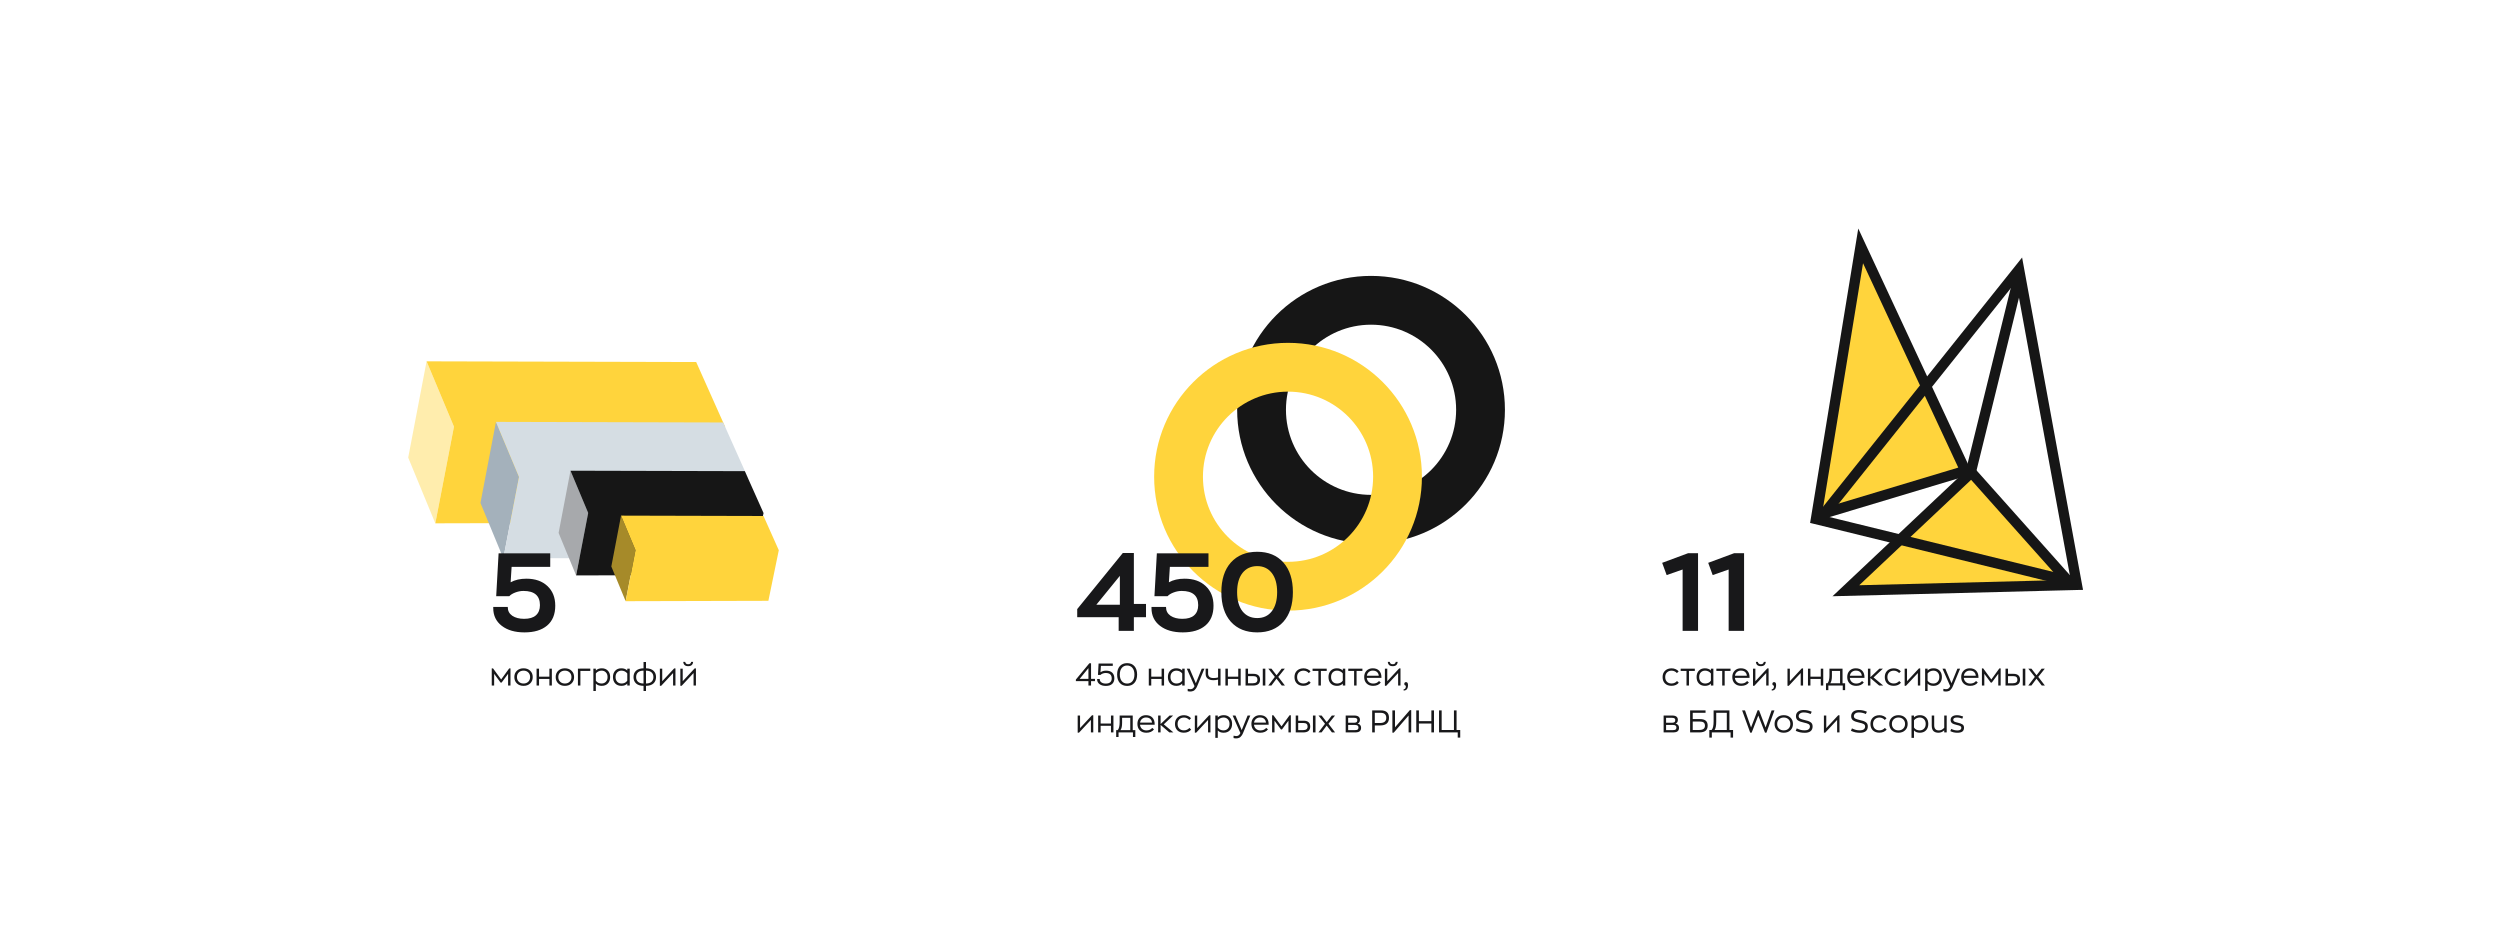 <?xml version="1.0" encoding="UTF-8"?> <svg xmlns="http://www.w3.org/2000/svg" width="1280" height="485" viewBox="0 0 1280 485" fill="none"> <rect width="1280" height="485" fill="white"></rect> <path fill-rule="evenodd" clip-rule="evenodd" d="M209 234.292L218.412 185.002L232.421 218.47L232.421 218.471L222.88 267.942L209.001 234.294L209 234.292Z" fill="#FFEDAD"></path> <path d="M371.268 218.539L356.447 185.361L218.414 185L232.423 218.47L222.882 267.942L361.174 267.58L371.268 218.539Z" fill="#FFD43C"></path> <path fill-rule="evenodd" clip-rule="evenodd" d="M246 257.528L253.933 216.002L265.739 244.198L265.739 244.199L257.698 285.877L246.001 257.529L246 257.528Z" fill="#A4B1BB"></path> <path d="M374.249 285.571L382.756 244.256L370.265 216.304L253.93 216L265.736 244.197L257.695 285.877L374.249 285.571Z" fill="#D5DDE3"></path> <path d="M294.976 294.618L286 272.865L292.087 241L301.146 262.637L294.976 294.618Z" fill="#A7A9AC"></path> <path d="M390.934 262.681L384.407 294.382L294.975 294.618L301.145 262.637L292.086 241.001L381.35 241.233L390.934 262.681Z" fill="#161616"></path> <path fill-rule="evenodd" clip-rule="evenodd" d="M313 290.036L317.974 264.001L325.376 281.679L320.334 307.81L313 290.036Z" fill="#A68A29"></path> <path d="M390.912 264.19L398.743 281.715L393.41 307.618L320.337 307.81L325.379 281.679L317.977 264L390.912 264.19Z" fill="#FFD43C"></path> <path d="M260.699 342.232H261.371V351H260.139V344.984L256.827 349.48H256.299L253.003 345V351H251.771V342.232H252.443L256.587 347.896L260.699 342.232ZM271.449 349.912C270.585 350.744 269.455 351.16 268.057 351.16C266.66 351.16 265.524 350.744 264.649 349.912C263.775 349.08 263.337 347.992 263.337 346.648C263.337 345.315 263.775 344.237 264.649 343.416C265.524 342.584 266.66 342.168 268.057 342.168C269.455 342.168 270.585 342.584 271.449 343.416C272.324 344.237 272.761 345.315 272.761 346.648C272.761 347.992 272.324 349.08 271.449 349.912ZM268.057 349.96C269.039 349.96 269.844 349.656 270.473 349.048C271.103 348.429 271.417 347.629 271.417 346.648C271.417 345.677 271.103 344.888 270.473 344.28C269.844 343.672 269.039 343.368 268.057 343.368C267.065 343.368 266.255 343.672 265.625 344.28C264.996 344.888 264.681 345.677 264.681 346.648C264.681 347.629 264.996 348.429 265.625 349.048C266.255 349.656 267.065 349.96 268.057 349.96ZM281.285 342.344H282.549V351H281.285V347.624H275.989V351H274.725V342.344H275.989V346.44H281.285V342.344ZM292.621 349.912C291.757 350.744 290.626 351.16 289.229 351.16C287.832 351.16 286.696 350.744 285.821 349.912C284.946 349.08 284.509 347.992 284.509 346.648C284.509 345.315 284.946 344.237 285.821 343.416C286.696 342.584 287.832 342.168 289.229 342.168C290.626 342.168 291.757 342.584 292.621 343.416C293.496 344.237 293.933 345.315 293.933 346.648C293.933 347.992 293.496 349.08 292.621 349.912ZM289.229 349.96C290.21 349.96 291.016 349.656 291.645 349.048C292.274 348.429 292.589 347.629 292.589 346.648C292.589 345.677 292.274 344.888 291.645 344.28C291.016 343.672 290.21 343.368 289.229 343.368C288.237 343.368 287.426 343.672 286.797 344.28C286.168 344.888 285.853 345.677 285.853 346.648C285.853 347.629 286.168 348.429 286.797 349.048C287.426 349.656 288.237 349.96 289.229 349.96ZM302.232 342.328V343.512H297.16V351H295.896V342.344H296.872V342.328H302.232ZM303.803 353.8V342.344H305.067V343.304C305.813 342.547 306.837 342.168 308.139 342.168C309.419 342.168 310.448 342.573 311.227 343.384C312.005 344.184 312.395 345.267 312.395 346.632C312.395 348.029 312 349.133 311.211 349.944C310.432 350.755 309.381 351.16 308.059 351.16C306.757 351.16 305.76 350.765 305.067 349.976V353.8H303.803ZM307.947 349.96C308.885 349.96 309.637 349.661 310.203 349.064C310.779 348.467 311.067 347.656 311.067 346.632C311.067 345.629 310.779 344.835 310.203 344.248C309.637 343.661 308.901 343.368 307.995 343.368C307.451 343.368 306.907 343.496 306.363 343.752C305.819 344.008 305.387 344.365 305.067 344.824V348.472C305.365 348.973 305.776 349.347 306.299 349.592C306.832 349.837 307.381 349.96 307.947 349.96ZM318.173 351.16C316.851 351.16 315.795 350.755 315.005 349.944C314.227 349.133 313.837 348.029 313.837 346.632C313.837 345.267 314.227 344.184 315.005 343.384C315.784 342.573 316.813 342.168 318.093 342.168C319.395 342.168 320.419 342.547 321.165 343.304V342.344H322.429V351H321.165V349.976C320.472 350.765 319.475 351.16 318.173 351.16ZM318.285 349.96C318.851 349.96 319.395 349.837 319.917 349.592C320.451 349.347 320.867 348.973 321.165 348.472V344.824C320.845 344.365 320.413 344.008 319.869 343.752C319.325 343.496 318.781 343.368 318.237 343.368C317.331 343.368 316.589 343.661 316.013 344.248C315.448 344.835 315.165 345.629 315.165 346.632C315.165 347.656 315.448 348.467 316.013 349.064C316.589 349.661 317.347 349.96 318.285 349.96ZM335.889 346.648C335.889 348.013 335.451 349.101 334.577 349.912C333.713 350.712 332.438 351.128 330.753 351.16V353.8H329.489V351.16C327.803 351.128 326.523 350.712 325.649 349.912C324.785 349.101 324.353 348.013 324.353 346.648C324.353 345.293 324.785 344.216 325.649 343.416C326.523 342.616 327.803 342.2 329.489 342.168V338.936H330.753V342.168C332.438 342.2 333.713 342.616 334.577 343.416C335.451 344.216 335.889 345.293 335.889 346.648ZM325.697 346.648C325.697 347.661 326.017 348.467 326.657 349.064C327.297 349.651 328.241 349.949 329.489 349.96V343.368C328.241 343.379 327.297 343.677 326.657 344.264C326.017 344.851 325.697 345.645 325.697 346.648ZM330.753 349.96C332.001 349.949 332.945 349.651 333.585 349.064C334.225 348.467 334.545 347.661 334.545 346.648C334.545 345.645 334.225 344.851 333.585 344.264C332.945 343.677 332.001 343.379 330.753 343.368V349.96ZM345.178 342.216H345.834V351H344.618V344.6L338.522 351.128H337.85V342.344H339.066V348.776L345.178 342.216ZM352.35 341.08C350.782 341.08 349.939 340.344 349.822 338.872H350.814C350.942 339.683 351.454 340.088 352.35 340.088C353.246 340.088 353.753 339.683 353.87 338.872H354.878C354.75 340.344 353.907 341.08 352.35 341.08ZM355.662 342.216H356.318V351H355.102V344.6L349.006 351.128H348.334V342.344H349.55V348.776L355.662 342.216Z" fill="#18181A"></path> <path d="M269.507 296.288C274.025 296.288 277.609 297.539 280.259 300.04C282.947 302.541 284.291 305.901 284.291 310.12C284.291 314.563 282.891 317.96 280.091 320.312C277.329 322.627 273.483 323.784 268.555 323.784C263.702 323.784 259.819 322.664 256.907 320.424C253.995 318.184 252.539 315.16 252.539 311.352V310.736H259.987V310.96C259.987 312.752 260.753 314.189 262.283 315.272C263.851 316.317 265.867 316.84 268.331 316.84C271.019 316.84 273.035 316.243 274.379 315.048C275.761 313.816 276.451 312.08 276.451 309.84C276.451 304.987 273.633 302.56 267.995 302.56C266.614 302.56 265.233 302.821 263.851 303.344C262.47 303.867 261.443 304.501 260.771 305.248H254.051L255.283 283.296H281.715V290.24H261.947L261.443 298.136C263.646 296.904 266.334 296.288 269.507 296.288Z" fill="#18181A"></path> <path d="M770.524 209.809C770.524 247.669 739.833 278.36 701.973 278.36C664.113 278.36 633.422 247.669 633.422 209.809C633.422 171.949 664.113 141.258 701.973 141.258C739.833 141.258 770.524 171.949 770.524 209.809ZM658.407 209.809C658.407 233.87 677.912 253.376 701.973 253.376C726.034 253.376 745.54 233.87 745.54 209.809C745.54 185.748 726.034 166.243 701.973 166.243C677.912 166.243 658.407 185.748 658.407 209.809Z" fill="#161616"></path> <path d="M728.024 244.086C728.024 281.946 697.333 312.638 659.473 312.638C621.613 312.638 590.922 281.946 590.922 244.086C590.922 206.227 621.613 175.535 659.473 175.535C697.333 175.535 728.024 206.227 728.024 244.086ZM615.907 244.086C615.907 268.148 635.412 287.653 659.473 287.653C683.534 287.653 703.04 268.148 703.04 244.086C703.04 220.025 683.534 200.52 659.473 200.52C635.412 200.52 615.907 220.025 615.907 244.086Z" fill="#FFD43C"></path> <path d="M558.619 347.576H560.635V348.744H558.619V351H557.275V348.744H550.843V347.944L557.739 339.608H558.619V347.576ZM552.779 347.576H557.275V342.072L552.779 347.576ZM566.322 343.368C567.73 343.368 568.786 343.725 569.49 344.44C570.194 345.144 570.546 346.099 570.546 347.304C570.546 348.531 570.172 349.485 569.426 350.168C568.679 350.851 567.602 351.192 566.194 351.192C564.86 351.192 563.783 350.888 562.962 350.28C562.14 349.672 561.73 348.851 561.73 347.816V347.64H563.074V347.784C563.074 348.456 563.362 348.995 563.938 349.4C564.514 349.795 565.26 349.992 566.178 349.992C567.18 349.992 567.932 349.763 568.434 349.304C568.946 348.845 569.202 348.195 569.202 347.352C569.202 345.496 568.162 344.568 566.082 344.568C565.57 344.568 565.058 344.669 564.546 344.872C564.044 345.075 563.682 345.304 563.458 345.56H562.162L562.466 339.72H569.746V340.92H563.666L563.442 344.216C564.231 343.651 565.191 343.368 566.322 343.368ZM580.828 349.64C579.922 350.675 578.674 351.192 577.084 351.192C575.495 351.192 574.242 350.675 573.324 349.64C572.418 348.605 571.964 347.181 571.964 345.368C571.964 343.544 572.418 342.115 573.324 341.08C574.242 340.045 575.495 339.528 577.084 339.528C578.674 339.528 579.922 340.045 580.828 341.08C581.746 342.115 582.204 343.544 582.204 345.368C582.204 347.181 581.746 348.605 580.828 349.64ZM574.348 348.744C575.02 349.565 575.932 349.976 577.084 349.976C578.236 349.976 579.148 349.565 579.82 348.744C580.492 347.923 580.828 346.797 580.828 345.368C580.828 343.928 580.492 342.797 579.82 341.976C579.148 341.155 578.236 340.744 577.084 340.744C575.932 340.744 575.02 341.155 574.348 341.976C573.676 342.797 573.34 343.928 573.34 345.368C573.34 346.797 573.676 347.923 574.348 348.744ZM594.738 342.344H596.002V351H594.738V347.624H589.442V351H588.178V342.344H589.442V346.44H594.738V342.344ZM602.298 351.16C600.976 351.16 599.92 350.755 599.13 349.944C598.352 349.133 597.962 348.029 597.962 346.632C597.962 345.267 598.352 344.184 599.13 343.384C599.909 342.573 600.938 342.168 602.218 342.168C603.52 342.168 604.544 342.547 605.29 343.304V342.344H606.554V351H605.29V349.976C604.597 350.765 603.6 351.16 602.298 351.16ZM602.41 349.96C602.976 349.96 603.52 349.837 604.042 349.592C604.576 349.347 604.992 348.973 605.29 348.472V344.824C604.97 344.365 604.538 344.008 603.994 343.752C603.45 343.496 602.906 343.368 602.362 343.368C601.456 343.368 600.714 343.661 600.138 344.248C599.573 344.835 599.29 345.629 599.29 346.632C599.29 347.656 599.573 348.467 600.138 349.064C600.714 349.661 601.472 349.96 602.41 349.96ZM615.294 342.344H616.67L612.958 351.32C612.755 351.811 612.526 352.232 612.27 352.584C612.024 352.936 611.79 353.203 611.566 353.384C611.342 353.576 611.086 353.72 610.798 353.816C610.52 353.923 610.28 353.987 610.078 354.008C609.875 354.04 609.64 354.056 609.374 354.056C608.915 354.056 608.488 353.997 608.094 353.88V352.68C608.702 352.808 609.144 352.872 609.422 352.872C609.944 352.872 610.371 352.749 610.702 352.504C611.032 352.269 611.331 351.875 611.598 351.32L607.63 342.344H609.07L612.27 349.816L615.294 342.344ZM623.652 342.344H624.916V351H623.652V347.944C622.959 348.157 622.159 348.264 621.252 348.264C620.058 348.264 619.098 347.997 618.372 347.464C617.647 346.931 617.284 346.083 617.284 344.92V342.344H618.548V344.808C618.548 346.376 619.476 347.16 621.332 347.16C622.196 347.16 622.97 347.053 623.652 346.84V342.344ZM633.972 342.344H635.236V351H633.972V347.624H628.676V351H627.412V342.344H628.676V346.44H633.972V342.344ZM637.725 351V342.344H638.989V345H641.805C642.882 345 643.709 345.251 644.285 345.752C644.861 346.253 645.149 346.989 645.149 347.96C645.149 349.987 643.965 351 641.597 351H637.725ZM646.541 351V342.344H647.853V351H646.541ZM638.989 349.816H641.549C643.053 349.816 643.805 349.203 643.805 347.976C643.805 346.781 643.106 346.184 641.709 346.184H638.989V349.816ZM657.886 351H656.27L653.582 347.496L650.958 351H649.358L652.718 346.568L649.374 342.344H650.974L653.598 345.736L656.222 342.344H657.854L654.478 346.568L657.886 351ZM667.351 351.144C665.932 351.144 664.812 350.739 663.991 349.928C663.18 349.117 662.775 348.024 662.775 346.648C662.775 345.293 663.196 344.211 664.039 343.4C664.892 342.589 666.023 342.184 667.431 342.184C668.156 342.184 668.833 342.328 669.463 342.616C670.103 342.893 670.615 343.272 670.999 343.752L670.103 344.632C669.815 344.259 669.431 343.96 668.951 343.736C668.471 343.501 667.964 343.384 667.431 343.384C666.417 343.384 665.612 343.683 665.015 344.28C664.417 344.867 664.119 345.656 664.119 346.648C664.119 347.651 664.412 348.451 664.999 349.048C665.585 349.645 666.369 349.944 667.351 349.944C667.948 349.944 668.487 349.827 668.967 349.592C669.457 349.357 669.852 349.053 670.151 348.68L671.063 349.544C670.668 350.045 670.145 350.44 669.495 350.728C668.844 351.005 668.129 351.144 667.351 351.144ZM679.279 342.344V343.528H676.287V351H675.023V343.528H672.031V342.344H679.279ZM684.517 351.16C683.194 351.16 682.138 350.755 681.349 349.944C680.57 349.133 680.181 348.029 680.181 346.632C680.181 345.267 680.57 344.184 681.349 343.384C682.128 342.573 683.157 342.168 684.437 342.168C685.738 342.168 686.762 342.547 687.509 343.304V342.344H688.773V351H687.509V349.976C686.816 350.765 685.818 351.16 684.517 351.16ZM684.629 349.96C685.194 349.96 685.738 349.837 686.261 349.592C686.794 349.347 687.21 348.973 687.509 348.472V344.824C687.189 344.365 686.757 344.008 686.213 343.752C685.669 343.496 685.125 343.368 684.581 343.368C683.674 343.368 682.933 343.661 682.357 344.248C681.792 344.835 681.509 345.629 681.509 346.632C681.509 347.656 681.792 348.467 682.357 349.064C682.933 349.661 683.69 349.96 684.629 349.96ZM697.561 342.344V343.528H694.569V351H693.305V343.528H690.313V342.344H697.561ZM707.294 346.712V347.064H699.79C699.886 347.96 700.233 348.669 700.83 349.192C701.428 349.715 702.18 349.976 703.086 349.976C704.345 349.976 705.332 349.544 706.046 348.68L706.958 349.432C706.094 350.584 704.782 351.16 703.022 351.16C701.646 351.16 700.542 350.755 699.71 349.944C698.878 349.123 698.462 348.024 698.462 346.648C698.462 345.293 698.868 344.211 699.678 343.4C700.489 342.579 701.545 342.168 702.846 342.168C704.276 342.168 705.374 342.584 706.142 343.416C706.91 344.237 707.294 345.336 707.294 346.712ZM702.862 343.352C702.073 343.352 701.401 343.587 700.846 344.056C700.292 344.515 699.95 345.149 699.822 345.96H705.934C705.849 345.16 705.545 344.525 705.022 344.056C704.51 343.587 703.79 343.352 702.862 343.352ZM713.084 341.08C711.516 341.08 710.674 340.344 710.556 338.872H711.548C711.676 339.683 712.188 340.088 713.084 340.088C713.98 340.088 714.487 339.683 714.604 338.872H715.612C715.484 340.344 714.642 341.08 713.084 341.08ZM716.396 342.216H717.052V351H715.836V344.6L709.74 351.128H709.068V342.344H710.284V348.776L716.396 342.216ZM719.873 349.24C720.555 349.24 720.897 349.731 720.897 350.712C720.897 352.611 720.15 353.56 718.657 353.56V352.904C719.073 352.893 719.371 352.744 719.553 352.456C719.734 352.168 719.819 351.709 719.809 351.08C719.585 351.059 719.393 350.963 719.233 350.792C719.073 350.611 718.993 350.403 718.993 350.168C718.993 349.88 719.067 349.656 719.217 349.496C719.377 349.325 719.595 349.24 719.873 349.24ZM559.099 366.216H559.755V375H558.539V368.6L552.443 375.128H551.771V366.344H552.987V372.776L559.099 366.216ZM568.816 366.344H570.08V375H568.816V371.624H563.52V375H562.256V366.344H563.52V370.44H568.816V366.344ZM579.96 373.816H581.288V377.352H580.072V375H572.696V377.352H571.48V373.816H572.2C572.552 373.539 572.814 373.043 572.984 372.328C573.166 371.603 573.256 370.792 573.256 369.896V366.344H579.96V373.816ZM573.672 373.816H578.696V367.528H574.52V370.008C574.52 371.875 574.238 373.144 573.672 373.816ZM591.185 370.712V371.064H583.681C583.777 371.96 584.123 372.669 584.721 373.192C585.318 373.715 586.07 373.976 586.977 373.976C588.235 373.976 589.222 373.544 589.937 372.68L590.849 373.432C589.985 374.584 588.673 375.16 586.913 375.16C585.537 375.16 584.433 374.755 583.601 373.944C582.769 373.123 582.353 372.024 582.353 370.648C582.353 369.293 582.758 368.211 583.569 367.4C584.379 366.579 585.435 366.168 586.737 366.168C588.166 366.168 589.265 366.584 590.033 367.416C590.801 368.237 591.185 369.336 591.185 370.712ZM586.753 367.352C585.963 367.352 585.291 367.587 584.737 368.056C584.182 368.515 583.841 369.149 583.713 369.96H589.825C589.739 369.16 589.435 368.525 588.913 368.056C588.401 367.587 587.681 367.352 586.753 367.352ZM600.783 375H598.719L594.223 371.16V375H592.959V366.344H594.223V370.712L598.831 366.344H600.639L595.855 370.856L600.783 375ZM606.163 375.144C604.745 375.144 603.625 374.739 602.803 373.928C601.993 373.117 601.587 372.024 601.587 370.648C601.587 369.293 602.009 368.211 602.851 367.4C603.705 366.589 604.835 366.184 606.243 366.184C606.969 366.184 607.646 366.328 608.275 366.616C608.915 366.893 609.427 367.272 609.811 367.752L608.915 368.632C608.627 368.259 608.243 367.96 607.763 367.736C607.283 367.501 606.777 367.384 606.243 367.384C605.23 367.384 604.425 367.683 603.827 368.28C603.23 368.867 602.931 369.656 602.931 370.648C602.931 371.651 603.225 372.451 603.811 373.048C604.398 373.645 605.182 373.944 606.163 373.944C606.761 373.944 607.299 373.827 607.779 373.592C608.27 373.357 608.665 373.053 608.963 372.68L609.875 373.544C609.481 374.045 608.958 374.44 608.307 374.728C607.657 375.005 606.942 375.144 606.163 375.144ZM619.084 366.216H619.74V375H618.524V368.6L612.428 375.128H611.756V366.344H612.972V372.776L619.084 366.216ZM622.24 377.8V366.344H623.504V367.304C624.251 366.547 625.275 366.168 626.576 366.168C627.856 366.168 628.886 366.573 629.664 367.384C630.443 368.184 630.832 369.267 630.832 370.632C630.832 372.029 630.438 373.133 629.648 373.944C628.87 374.755 627.819 375.16 626.496 375.16C625.195 375.16 624.198 374.765 623.504 373.976V377.8H622.24ZM626.384 373.96C627.323 373.96 628.075 373.661 628.64 373.064C629.216 372.467 629.504 371.656 629.504 370.632C629.504 369.629 629.216 368.835 628.64 368.248C628.075 367.661 627.339 367.368 626.432 367.368C625.888 367.368 625.344 367.496 624.8 367.752C624.256 368.008 623.824 368.365 623.504 368.824V372.472C623.803 372.973 624.214 373.347 624.736 373.592C625.27 373.837 625.819 373.96 626.384 373.96ZM638.778 366.344H640.154L636.442 375.32C636.24 375.811 636.01 376.232 635.754 376.584C635.509 376.936 635.274 377.203 635.05 377.384C634.826 377.576 634.57 377.72 634.282 377.816C634.005 377.923 633.765 377.987 633.562 378.008C633.36 378.04 633.125 378.056 632.858 378.056C632.4 378.056 631.973 377.997 631.578 377.88V376.68C632.186 376.808 632.629 376.872 632.906 376.872C633.429 376.872 633.856 376.749 634.186 376.504C634.517 376.269 634.816 375.875 635.082 375.32L631.114 366.344H632.554L635.754 373.816L638.778 366.344ZM649.544 370.712V371.064H642.04C642.136 371.96 642.483 372.669 643.08 373.192C643.678 373.715 644.43 373.976 645.336 373.976C646.595 373.976 647.582 373.544 648.296 372.68L649.208 373.432C648.344 374.584 647.032 375.16 645.272 375.16C643.896 375.16 642.792 374.755 641.96 373.944C641.128 373.123 640.712 372.024 640.712 370.648C640.712 369.293 641.118 368.211 641.928 367.4C642.739 366.579 643.795 366.168 645.096 366.168C646.526 366.168 647.624 366.584 648.392 367.416C649.16 368.237 649.544 369.336 649.544 370.712ZM645.112 367.352C644.323 367.352 643.651 367.587 643.096 368.056C642.542 368.515 642.2 369.149 642.072 369.96H648.184C648.099 369.16 647.795 368.525 647.272 368.056C646.76 367.587 646.04 367.352 645.112 367.352ZM660.246 366.232H660.918V375H659.686V368.984L656.374 373.48H655.846L652.55 369V375H651.318V366.232H651.99L656.134 371.896L660.246 366.232ZM663.412 375V366.344H664.676V369H667.492C668.569 369 669.396 369.251 669.972 369.752C670.548 370.253 670.836 370.989 670.836 371.96C670.836 373.987 669.652 375 667.284 375H663.412ZM672.228 375V366.344H673.54V375H672.228ZM664.676 373.816H667.236C668.74 373.816 669.492 373.203 669.492 371.976C669.492 370.781 668.793 370.184 667.396 370.184H664.676V373.816ZM683.573 375H681.957L679.269 371.496L676.645 375H675.045L678.405 370.568L675.061 366.344H676.661L679.285 369.736L681.909 366.344H683.541L680.165 370.568L683.573 375ZM695.086 370.472C696.281 370.76 696.878 371.475 696.878 372.616C696.878 373.405 696.638 374.003 696.158 374.408C695.689 374.803 694.889 375 693.758 375H688.99V366.344H693.326C695.3 366.344 696.286 367.085 696.286 368.568C696.286 369.549 695.886 370.184 695.086 370.472ZM690.254 367.528V370.056H693.166C693.753 370.056 694.196 369.96 694.494 369.768C694.804 369.565 694.958 369.181 694.958 368.616C694.958 367.891 694.409 367.528 693.31 367.528H690.254ZM693.774 373.816C694.414 373.816 694.868 373.72 695.134 373.528C695.401 373.325 695.534 372.989 695.534 372.52C695.534 372.051 695.39 371.709 695.102 371.496C694.825 371.272 694.302 371.16 693.534 371.16H690.254V373.816H693.774ZM707.018 363.72C709.78 363.72 711.162 364.989 711.162 367.528C711.162 370.131 709.636 371.432 706.586 371.432H703.898V375H702.554V363.72H707.018ZM706.506 370.184C708.682 370.184 709.77 369.304 709.77 367.544C709.77 365.827 708.799 364.968 706.858 364.968H703.898V370.184H706.506ZM721.858 363.576H722.546V375H721.202V366.328L713.586 375.128H712.898V363.72H714.242V372.392L721.858 363.576ZM725.132 375V363.72H726.476V369.208H732.86V363.72H734.204V375H732.86V370.456H726.476V375H725.132ZM747.636 373.752V377.64H746.356V375H736.788V363.72H738.132V373.752H744.42V363.72H745.764V373.752H747.636Z" fill="#18181A"></path> <path d="M580.539 309.224H586.755V316H580.539V323H572.755V316H551.531V311.856L574.883 283.128H580.539V309.224ZM561.331 309.616H573.371V294.832L561.331 309.616ZM606.531 296.288C611.048 296.288 614.632 297.539 617.283 300.04C619.971 302.541 621.315 305.901 621.315 310.12C621.315 314.563 619.915 317.96 617.115 320.312C614.352 322.627 610.507 323.784 605.579 323.784C600.726 323.784 596.843 322.664 593.931 320.424C591.019 318.184 589.563 315.16 589.563 311.352V310.736H597.011V310.96C597.011 312.752 597.776 314.189 599.307 315.272C600.875 316.317 602.891 316.84 605.355 316.84C608.043 316.84 610.059 316.243 611.403 315.048C612.784 313.816 613.475 312.08 613.475 309.84C613.475 304.987 610.656 302.56 605.019 302.56C603.638 302.56 602.256 302.821 600.875 303.344C599.494 303.867 598.467 304.501 597.795 305.248H591.075L592.307 283.296H618.739V290.24H598.971L598.467 298.136C600.67 296.904 603.358 296.288 606.531 296.288ZM643.704 323.784C637.992 323.784 633.494 321.973 630.208 318.352C626.96 314.693 625.336 309.635 625.336 303.176C625.336 296.717 626.96 291.659 630.208 288C633.494 284.341 637.992 282.512 643.704 282.512C649.379 282.512 653.84 284.341 657.088 288C660.336 291.659 661.96 296.717 661.96 303.176C661.96 309.635 660.336 314.693 657.088 318.352C653.84 321.973 649.379 323.784 643.704 323.784ZM636.144 312.976C638.011 315.291 640.531 316.448 643.704 316.448C646.878 316.448 649.36 315.291 651.152 312.976C652.982 310.624 653.896 307.357 653.896 303.176C653.896 298.995 652.982 295.728 651.152 293.376C649.323 291.024 646.84 289.848 643.704 289.848C640.531 289.848 638.011 291.024 636.144 293.376C634.315 295.728 633.4 298.995 633.4 303.176C633.4 307.357 634.315 310.624 636.144 312.976Z" fill="#18181A"></path> <path d="M930.064 263.991L952.653 125.885L1006.32 241.054L930.064 263.991Z" fill="#FFD43C" stroke="#161616" stroke-width="5.285"></path> <path d="M945.086 302.46L1009.37 241.88L1060.74 299.504L945.086 302.46Z" fill="#FFD43C" stroke="#161616" stroke-width="5.285"></path> <path d="M931.419 266.157L1033.76 138.02L1063.17 298.461L931.419 266.157Z" stroke="#161616" stroke-width="5.285"></path> <line x1="1034.11" y1="139.748" x2="1009.08" y2="241.6" stroke="#161616" stroke-width="5.285"></line> <path d="M855.819 351.144C854.401 351.144 853.281 350.739 852.459 349.928C851.649 349.117 851.243 348.024 851.243 346.648C851.243 345.293 851.665 344.211 852.507 343.4C853.361 342.589 854.491 342.184 855.899 342.184C856.625 342.184 857.302 342.328 857.931 342.616C858.571 342.893 859.083 343.272 859.467 343.752L858.571 344.632C858.283 344.259 857.899 343.96 857.419 343.736C856.939 343.501 856.433 343.384 855.899 343.384C854.886 343.384 854.081 343.683 853.483 344.28C852.886 344.867 852.587 345.656 852.587 346.648C852.587 347.651 852.881 348.451 853.467 349.048C854.054 349.645 854.838 349.944 855.819 349.944C856.417 349.944 856.955 349.827 857.435 349.592C857.926 349.357 858.321 349.053 858.619 348.68L859.531 349.544C859.137 350.045 858.614 350.44 857.963 350.728C857.313 351.005 856.598 351.144 855.819 351.144ZM867.748 342.344V343.528H864.756V351H863.492V343.528H860.5V342.344H867.748ZM872.986 351.16C871.663 351.16 870.607 350.755 869.818 349.944C869.039 349.133 868.65 348.029 868.65 346.632C868.65 345.267 869.039 344.184 869.818 343.384C870.596 342.573 871.626 342.168 872.906 342.168C874.207 342.168 875.231 342.547 875.978 343.304V342.344H877.242V351H875.978V349.976C875.284 350.765 874.287 351.16 872.986 351.16ZM873.098 349.96C873.663 349.96 874.207 349.837 874.73 349.592C875.263 349.347 875.679 348.973 875.978 348.472V344.824C875.658 344.365 875.226 344.008 874.682 343.752C874.138 343.496 873.594 343.368 873.05 343.368C872.143 343.368 871.402 343.661 870.826 344.248C870.26 344.835 869.978 345.629 869.978 346.632C869.978 347.656 870.26 348.467 870.826 349.064C871.402 349.661 872.159 349.96 873.098 349.96ZM886.029 342.344V343.528H883.037V351H881.773V343.528H878.781V342.344H886.029ZM895.763 346.712V347.064H888.259C888.355 347.96 888.702 348.669 889.299 349.192C889.896 349.715 890.648 349.976 891.555 349.976C892.814 349.976 893.8 349.544 894.515 348.68L895.427 349.432C894.563 350.584 893.251 351.16 891.491 351.16C890.115 351.16 889.011 350.755 888.179 349.944C887.347 349.123 886.931 348.024 886.931 346.648C886.931 345.293 887.336 344.211 888.147 343.4C888.958 342.579 890.014 342.168 891.315 342.168C892.744 342.168 893.843 342.584 894.611 343.416C895.379 344.237 895.763 345.336 895.763 346.712ZM891.331 343.352C890.542 343.352 889.87 343.587 889.315 344.056C888.76 344.515 888.419 345.149 888.291 345.96H894.403C894.318 345.16 894.014 344.525 893.491 344.056C892.979 343.587 892.259 343.352 891.331 343.352ZM901.553 341.08C899.985 341.08 899.142 340.344 899.025 338.872H900.017C900.145 339.683 900.657 340.088 901.553 340.088C902.449 340.088 902.956 339.683 903.073 338.872H904.081C903.953 340.344 903.11 341.08 901.553 341.08ZM904.865 342.216H905.521V351H904.305V344.6L898.209 351.128H897.537V342.344H898.753V348.776L904.865 342.216ZM908.341 349.24C909.024 349.24 909.365 349.731 909.365 350.712C909.365 352.611 908.619 353.56 907.125 353.56V352.904C907.541 352.893 907.84 352.744 908.021 352.456C908.203 352.168 908.288 351.709 908.277 351.08C908.053 351.059 907.861 350.963 907.701 350.792C907.541 350.611 907.461 350.403 907.461 350.168C907.461 349.88 907.536 349.656 907.685 349.496C907.845 349.325 908.064 349.24 908.341 349.24ZM922.521 342.216H923.177V351H921.961V344.6L915.865 351.128H915.193V342.344H916.409V348.776L922.521 342.216ZM932.238 342.344H933.502V351H932.238V347.624H926.942V351H925.678V342.344H926.942V346.44H932.238V342.344ZM943.382 349.816H944.71V353.352H943.494V351H936.118V353.352H934.902V349.816H935.622C935.974 349.539 936.236 349.043 936.406 348.328C936.588 347.603 936.678 346.792 936.678 345.896V342.344H943.382V349.816ZM937.094 349.816H942.118V343.528H937.942V346.008C937.942 347.875 937.66 349.144 937.094 349.816ZM954.607 346.712V347.064H947.103C947.199 347.96 947.545 348.669 948.143 349.192C948.74 349.715 949.492 349.976 950.399 349.976C951.657 349.976 952.644 349.544 953.359 348.68L954.271 349.432C953.407 350.584 952.095 351.16 950.335 351.16C948.959 351.16 947.855 350.755 947.023 349.944C946.191 349.123 945.775 348.024 945.775 346.648C945.775 345.293 946.18 344.211 946.991 343.4C947.801 342.579 948.857 342.168 950.159 342.168C951.588 342.168 952.687 342.584 953.455 343.416C954.223 344.237 954.607 345.336 954.607 346.712ZM950.175 343.352C949.385 343.352 948.713 343.587 948.159 344.056C947.604 344.515 947.263 345.149 947.135 345.96H953.247C953.161 345.16 952.857 344.525 952.335 344.056C951.823 343.587 951.103 343.352 950.175 343.352ZM964.205 351H962.141L957.645 347.16V351H956.381V342.344H957.645V346.712L962.253 342.344H964.061L959.277 346.856L964.205 351ZM969.585 351.144C968.166 351.144 967.046 350.739 966.225 349.928C965.414 349.117 965.009 348.024 965.009 346.648C965.009 345.293 965.43 344.211 966.273 343.4C967.126 342.589 968.257 342.184 969.665 342.184C970.39 342.184 971.068 342.328 971.697 342.616C972.337 342.893 972.849 343.272 973.233 343.752L972.337 344.632C972.049 344.259 971.665 343.96 971.185 343.736C970.705 343.501 970.198 343.384 969.665 343.384C968.652 343.384 967.846 343.683 967.249 344.28C966.652 344.867 966.353 345.656 966.353 346.648C966.353 347.651 966.646 348.451 967.233 349.048C967.82 349.645 968.604 349.944 969.585 349.944C970.182 349.944 970.721 349.827 971.201 349.592C971.692 349.357 972.086 349.053 972.385 348.68L973.297 349.544C972.902 350.045 972.38 350.44 971.729 350.728C971.078 351.005 970.364 351.144 969.585 351.144ZM982.506 342.216H983.162V351H981.946V344.6L975.85 351.128H975.178V342.344H976.394V348.776L982.506 342.216ZM985.662 353.8V342.344H986.926V343.304C987.673 342.547 988.697 342.168 989.998 342.168C991.278 342.168 992.307 342.573 993.086 343.384C993.865 344.184 994.254 345.267 994.254 346.632C994.254 348.029 993.859 349.133 993.07 349.944C992.291 350.755 991.241 351.16 989.918 351.16C988.617 351.16 987.619 350.765 986.926 349.976V353.8H985.662ZM989.806 349.96C990.745 349.96 991.497 349.661 992.062 349.064C992.638 348.467 992.926 347.656 992.926 346.632C992.926 345.629 992.638 344.835 992.062 344.248C991.497 343.661 990.761 343.368 989.854 343.368C989.31 343.368 988.766 343.496 988.222 343.752C987.678 344.008 987.246 344.365 986.926 344.824V348.472C987.225 348.973 987.635 349.347 988.158 349.592C988.691 349.837 989.241 349.96 989.806 349.96ZM1002.2 342.344H1003.58L999.864 351.32C999.661 351.811 999.432 352.232 999.176 352.584C998.931 352.936 998.696 353.203 998.472 353.384C998.248 353.576 997.992 353.72 997.704 353.816C997.427 353.923 997.187 353.987 996.984 354.008C996.781 354.04 996.547 354.056 996.28 354.056C995.821 354.056 995.395 353.997 995 353.88V352.68C995.608 352.808 996.051 352.872 996.328 352.872C996.851 352.872 997.277 352.749 997.608 352.504C997.939 352.269 998.237 351.875 998.504 351.32L994.536 342.344H995.976L999.176 349.816L1002.2 342.344ZM1012.97 346.712V347.064H1005.46C1005.56 347.96 1005.9 348.669 1006.5 349.192C1007.1 349.715 1007.85 349.976 1008.76 349.976C1010.02 349.976 1011 349.544 1011.72 348.68L1012.63 349.432C1011.77 350.584 1010.45 351.16 1008.69 351.16C1007.32 351.16 1006.21 350.755 1005.38 349.944C1004.55 349.123 1004.13 348.024 1004.13 346.648C1004.13 345.293 1004.54 344.211 1005.35 343.4C1006.16 342.579 1007.22 342.168 1008.52 342.168C1009.95 342.168 1011.05 342.584 1011.81 343.416C1012.58 344.237 1012.97 345.336 1012.97 346.712ZM1008.53 343.352C1007.74 343.352 1007.07 343.587 1006.52 344.056C1005.96 344.515 1005.62 345.149 1005.49 345.96H1011.61C1011.52 345.16 1011.22 344.525 1010.69 344.056C1010.18 343.587 1009.46 343.352 1008.53 343.352ZM1023.67 342.232H1024.34V351H1023.11V344.984L1019.8 349.48H1019.27L1015.97 345V351H1014.74V342.232H1015.41L1019.56 347.896L1023.67 342.232ZM1026.83 351V342.344H1028.1V345H1030.91C1031.99 345 1032.82 345.251 1033.39 345.752C1033.97 346.253 1034.26 346.989 1034.26 347.96C1034.26 349.987 1033.07 351 1030.71 351H1026.83ZM1035.65 351V342.344H1036.96V351H1035.65ZM1028.1 349.816H1030.66C1032.16 349.816 1032.91 349.203 1032.91 347.976C1032.91 346.781 1032.22 346.184 1030.82 346.184H1028.1V349.816ZM1046.99 351H1045.38L1042.69 347.496L1040.07 351H1038.47L1041.83 346.568L1038.48 342.344H1040.08L1042.71 345.736L1045.33 342.344H1046.96L1043.59 346.568L1046.99 351ZM857.867 370.472C859.062 370.76 859.659 371.475 859.659 372.616C859.659 373.405 859.419 374.003 858.939 374.408C858.47 374.803 857.67 375 856.539 375H851.771V366.344H856.107C858.081 366.344 859.067 367.085 859.067 368.568C859.067 369.549 858.667 370.184 857.867 370.472ZM853.035 367.528V370.056H855.947C856.534 370.056 856.977 369.96 857.275 369.768C857.585 369.565 857.739 369.181 857.739 368.616C857.739 367.891 857.19 367.528 856.091 367.528H853.035ZM856.555 373.816C857.195 373.816 857.649 373.72 857.915 373.528C858.182 373.325 858.315 372.989 858.315 372.52C858.315 372.051 858.171 371.709 857.883 371.496C857.606 371.272 857.083 371.16 856.315 371.16H853.035V373.816H856.555ZM870.391 368.168C871.746 368.168 872.738 368.451 873.367 369.016C874.007 369.571 874.327 370.408 874.327 371.528C874.327 372.691 873.97 373.56 873.255 374.136C872.551 374.712 871.452 375 869.959 375H865.335V363.72H873.239V364.968H866.679V368.168H870.391ZM869.879 373.752C870.946 373.752 871.719 373.571 872.199 373.208C872.69 372.845 872.935 372.296 872.935 371.56C872.935 370.835 872.722 370.296 872.295 369.944C871.868 369.592 871.18 369.416 870.231 369.416H866.679V373.752H869.879ZM887.335 373.752V377.64H886.055V375H876.455V377.64H875.175V373.752H876.327C877.021 373.112 877.367 371.603 877.367 369.224V363.72H885.463V373.752H887.335ZM877.863 373.752H884.119V364.968H878.711V369.368C878.711 371.523 878.429 372.984 877.863 373.752ZM907.052 363.72H908.524L904.412 375.128H903.676L900.252 366.36L896.844 375.128H896.108L891.964 363.72H893.436L896.54 372.44L899.9 363.656H900.636L903.98 372.456L907.052 363.72ZM916.684 373.912C915.82 374.744 914.689 375.16 913.292 375.16C911.894 375.16 910.758 374.744 909.884 373.912C909.009 373.08 908.572 371.992 908.572 370.648C908.572 369.315 909.009 368.237 909.884 367.416C910.758 366.584 911.894 366.168 913.292 366.168C914.689 366.168 915.82 366.584 916.684 367.416C917.558 368.237 917.996 369.315 917.996 370.648C917.996 371.992 917.558 373.08 916.684 373.912ZM913.292 373.96C914.273 373.96 915.078 373.656 915.708 373.048C916.337 372.429 916.652 371.629 916.652 370.648C916.652 369.677 916.337 368.888 915.708 368.28C915.078 367.672 914.273 367.368 913.292 367.368C912.3 367.368 911.489 367.672 910.86 368.28C910.23 368.888 909.916 369.677 909.916 370.648C909.916 371.629 910.23 372.429 910.86 373.048C911.489 373.656 912.3 373.96 913.292 373.96ZM924.103 375.192C923.164 375.192 922.359 375.117 921.687 374.968C921.026 374.819 920.268 374.563 919.415 374.2L919.927 372.936C920.748 373.309 921.447 373.571 922.023 373.72C922.61 373.869 923.276 373.944 924.023 373.944C924.855 373.944 925.5 373.773 925.959 373.432C926.428 373.08 926.663 372.595 926.663 371.976C926.663 371.389 926.423 370.968 925.943 370.712C925.474 370.445 924.679 370.195 923.559 369.96C922.204 369.683 921.191 369.309 920.519 368.84C919.858 368.371 919.527 367.645 919.527 366.664C919.527 365.725 919.868 364.968 920.551 364.392C921.244 363.816 922.226 363.528 923.495 363.528C925.01 363.528 926.38 363.821 927.607 364.408L927.031 365.592C925.943 365.048 924.759 364.776 923.479 364.776C922.647 364.776 922.012 364.963 921.575 365.336C921.138 365.709 920.919 366.152 920.919 366.664C920.919 367.229 921.164 367.645 921.655 367.912C922.146 368.179 922.94 368.435 924.039 368.68C924.69 368.819 925.223 368.957 925.639 369.096C926.066 369.235 926.476 369.427 926.871 369.672C927.276 369.907 927.575 370.211 927.767 370.584C927.959 370.947 928.055 371.384 928.055 371.896C928.055 372.995 927.703 373.821 926.999 374.376C926.306 374.92 925.34 375.192 924.103 375.192ZM941.162 366.216H941.818V375H940.602V368.6L934.506 375.128H933.834V366.344H935.05V372.776L941.162 366.216ZM952.369 375.192C951.43 375.192 950.625 375.117 949.953 374.968C949.291 374.819 948.534 374.563 947.681 374.2L948.193 372.936C949.014 373.309 949.713 373.571 950.289 373.72C950.875 373.869 951.542 373.944 952.289 373.944C953.121 373.944 953.766 373.773 954.225 373.432C954.694 373.08 954.929 372.595 954.929 371.976C954.929 371.389 954.689 370.968 954.209 370.712C953.739 370.445 952.945 370.195 951.825 369.96C950.47 369.683 949.457 369.309 948.785 368.84C948.123 368.371 947.793 367.645 947.793 366.664C947.793 365.725 948.134 364.968 948.817 364.392C949.51 363.816 950.491 363.528 951.761 363.528C953.275 363.528 954.646 363.821 955.873 364.408L955.297 365.592C954.209 365.048 953.025 364.776 951.745 364.776C950.913 364.776 950.278 364.963 949.841 365.336C949.403 365.709 949.185 366.152 949.185 366.664C949.185 367.229 949.43 367.645 949.921 367.912C950.411 368.179 951.206 368.435 952.305 368.68C952.955 368.819 953.489 368.957 953.905 369.096C954.331 369.235 954.742 369.427 955.137 369.672C955.542 369.907 955.841 370.211 956.033 370.584C956.225 370.947 956.321 371.384 956.321 371.896C956.321 372.995 955.969 373.821 955.265 374.376C954.571 374.92 953.606 375.192 952.369 375.192ZM962.241 375.144C960.823 375.144 959.703 374.739 958.881 373.928C958.071 373.117 957.665 372.024 957.665 370.648C957.665 369.293 958.087 368.211 958.929 367.4C959.783 366.589 960.913 366.184 962.321 366.184C963.047 366.184 963.724 366.328 964.353 366.616C964.993 366.893 965.505 367.272 965.889 367.752L964.993 368.632C964.705 368.259 964.321 367.96 963.841 367.736C963.361 367.501 962.855 367.384 962.321 367.384C961.308 367.384 960.503 367.683 959.905 368.28C959.308 368.867 959.009 369.656 959.009 370.648C959.009 371.651 959.303 372.451 959.889 373.048C960.476 373.645 961.26 373.944 962.241 373.944C962.839 373.944 963.377 373.827 963.857 373.592C964.348 373.357 964.743 373.053 965.041 372.68L965.953 373.544C965.559 374.045 965.036 374.44 964.385 374.728C963.735 375.005 963.02 375.144 962.241 375.144ZM975.418 373.912C974.554 374.744 973.423 375.16 972.026 375.16C970.629 375.16 969.493 374.744 968.618 373.912C967.743 373.08 967.306 371.992 967.306 370.648C967.306 369.315 967.743 368.237 968.618 367.416C969.493 366.584 970.629 366.168 972.026 366.168C973.423 366.168 974.554 366.584 975.418 367.416C976.293 368.237 976.73 369.315 976.73 370.648C976.73 371.992 976.293 373.08 975.418 373.912ZM972.026 373.96C973.007 373.96 973.813 373.656 974.442 373.048C975.071 372.429 975.386 371.629 975.386 370.648C975.386 369.677 975.071 368.888 974.442 368.28C973.813 367.672 973.007 367.368 972.026 367.368C971.034 367.368 970.223 367.672 969.594 368.28C968.965 368.888 968.65 369.677 968.65 370.648C968.65 371.629 968.965 372.429 969.594 373.048C970.223 373.656 971.034 373.96 972.026 373.96ZM978.693 377.8V366.344H979.957V367.304C980.704 366.547 981.728 366.168 983.029 366.168C984.309 366.168 985.339 366.573 986.117 367.384C986.896 368.184 987.285 369.267 987.285 370.632C987.285 372.029 986.891 373.133 986.101 373.944C985.323 374.755 984.272 375.16 982.949 375.16C981.648 375.16 980.651 374.765 979.957 373.976V377.8H978.693ZM982.837 373.96C983.776 373.96 984.528 373.661 985.093 373.064C985.669 372.467 985.957 371.656 985.957 370.632C985.957 369.629 985.669 368.835 985.093 368.248C984.528 367.661 983.792 367.368 982.885 367.368C982.341 367.368 981.797 367.496 981.253 367.752C980.709 368.008 980.277 368.365 979.957 368.824V372.472C980.256 372.973 980.667 373.347 981.189 373.592C981.723 373.837 982.272 373.96 982.837 373.96ZM992.456 375.16C991.4 375.16 990.568 374.883 989.96 374.328C989.352 373.763 989.048 372.792 989.048 371.416V366.344H990.312V371.304C990.312 373.085 991.112 373.976 992.712 373.976C993.736 373.976 994.648 373.517 995.448 372.6V366.344H996.712V375H995.448V373.912C994.616 374.744 993.618 375.16 992.456 375.16ZM1002.16 375.176C1000.82 375.176 999.623 374.893 998.557 374.328L999.053 373.176C1000.04 373.72 1001.09 373.992 1002.19 373.992C1003.53 373.992 1004.2 373.528 1004.2 372.6C1004.2 372.216 1004.02 371.928 1003.66 371.736C1003.31 371.544 1002.73 371.363 1001.92 371.192C1000.78 370.947 999.954 370.637 999.453 370.264C998.962 369.88 998.717 369.32 998.717 368.584C998.717 367.827 999.01 367.24 999.597 366.824C1000.19 366.397 1000.98 366.184 1001.96 366.184C1002.99 366.184 1004.04 366.408 1005.13 366.856L1004.68 367.992C1003.85 367.576 1002.94 367.368 1001.93 367.368C1001.36 367.368 1000.9 367.464 1000.56 367.656C1000.23 367.848 1000.06 368.136 1000.06 368.52C1000.06 368.915 1000.23 369.213 1000.56 369.416C1000.89 369.608 1001.47 369.8 1002.32 369.992C1003.47 370.248 1004.3 370.557 1004.81 370.92C1005.32 371.283 1005.58 371.821 1005.58 372.536C1005.58 373.443 1005.3 374.109 1004.75 374.536C1004.19 374.963 1003.33 375.176 1002.16 375.176Z" fill="#18181A"></path> <path d="M861.499 323V291.584L853.323 294.44L851.027 288.168L864.299 283.24H869.395V323H861.499ZM885.07 323V291.584L876.894 294.44L874.598 288.168L887.87 283.24H892.966V323H885.07Z" fill="#18181A"></path> </svg> 